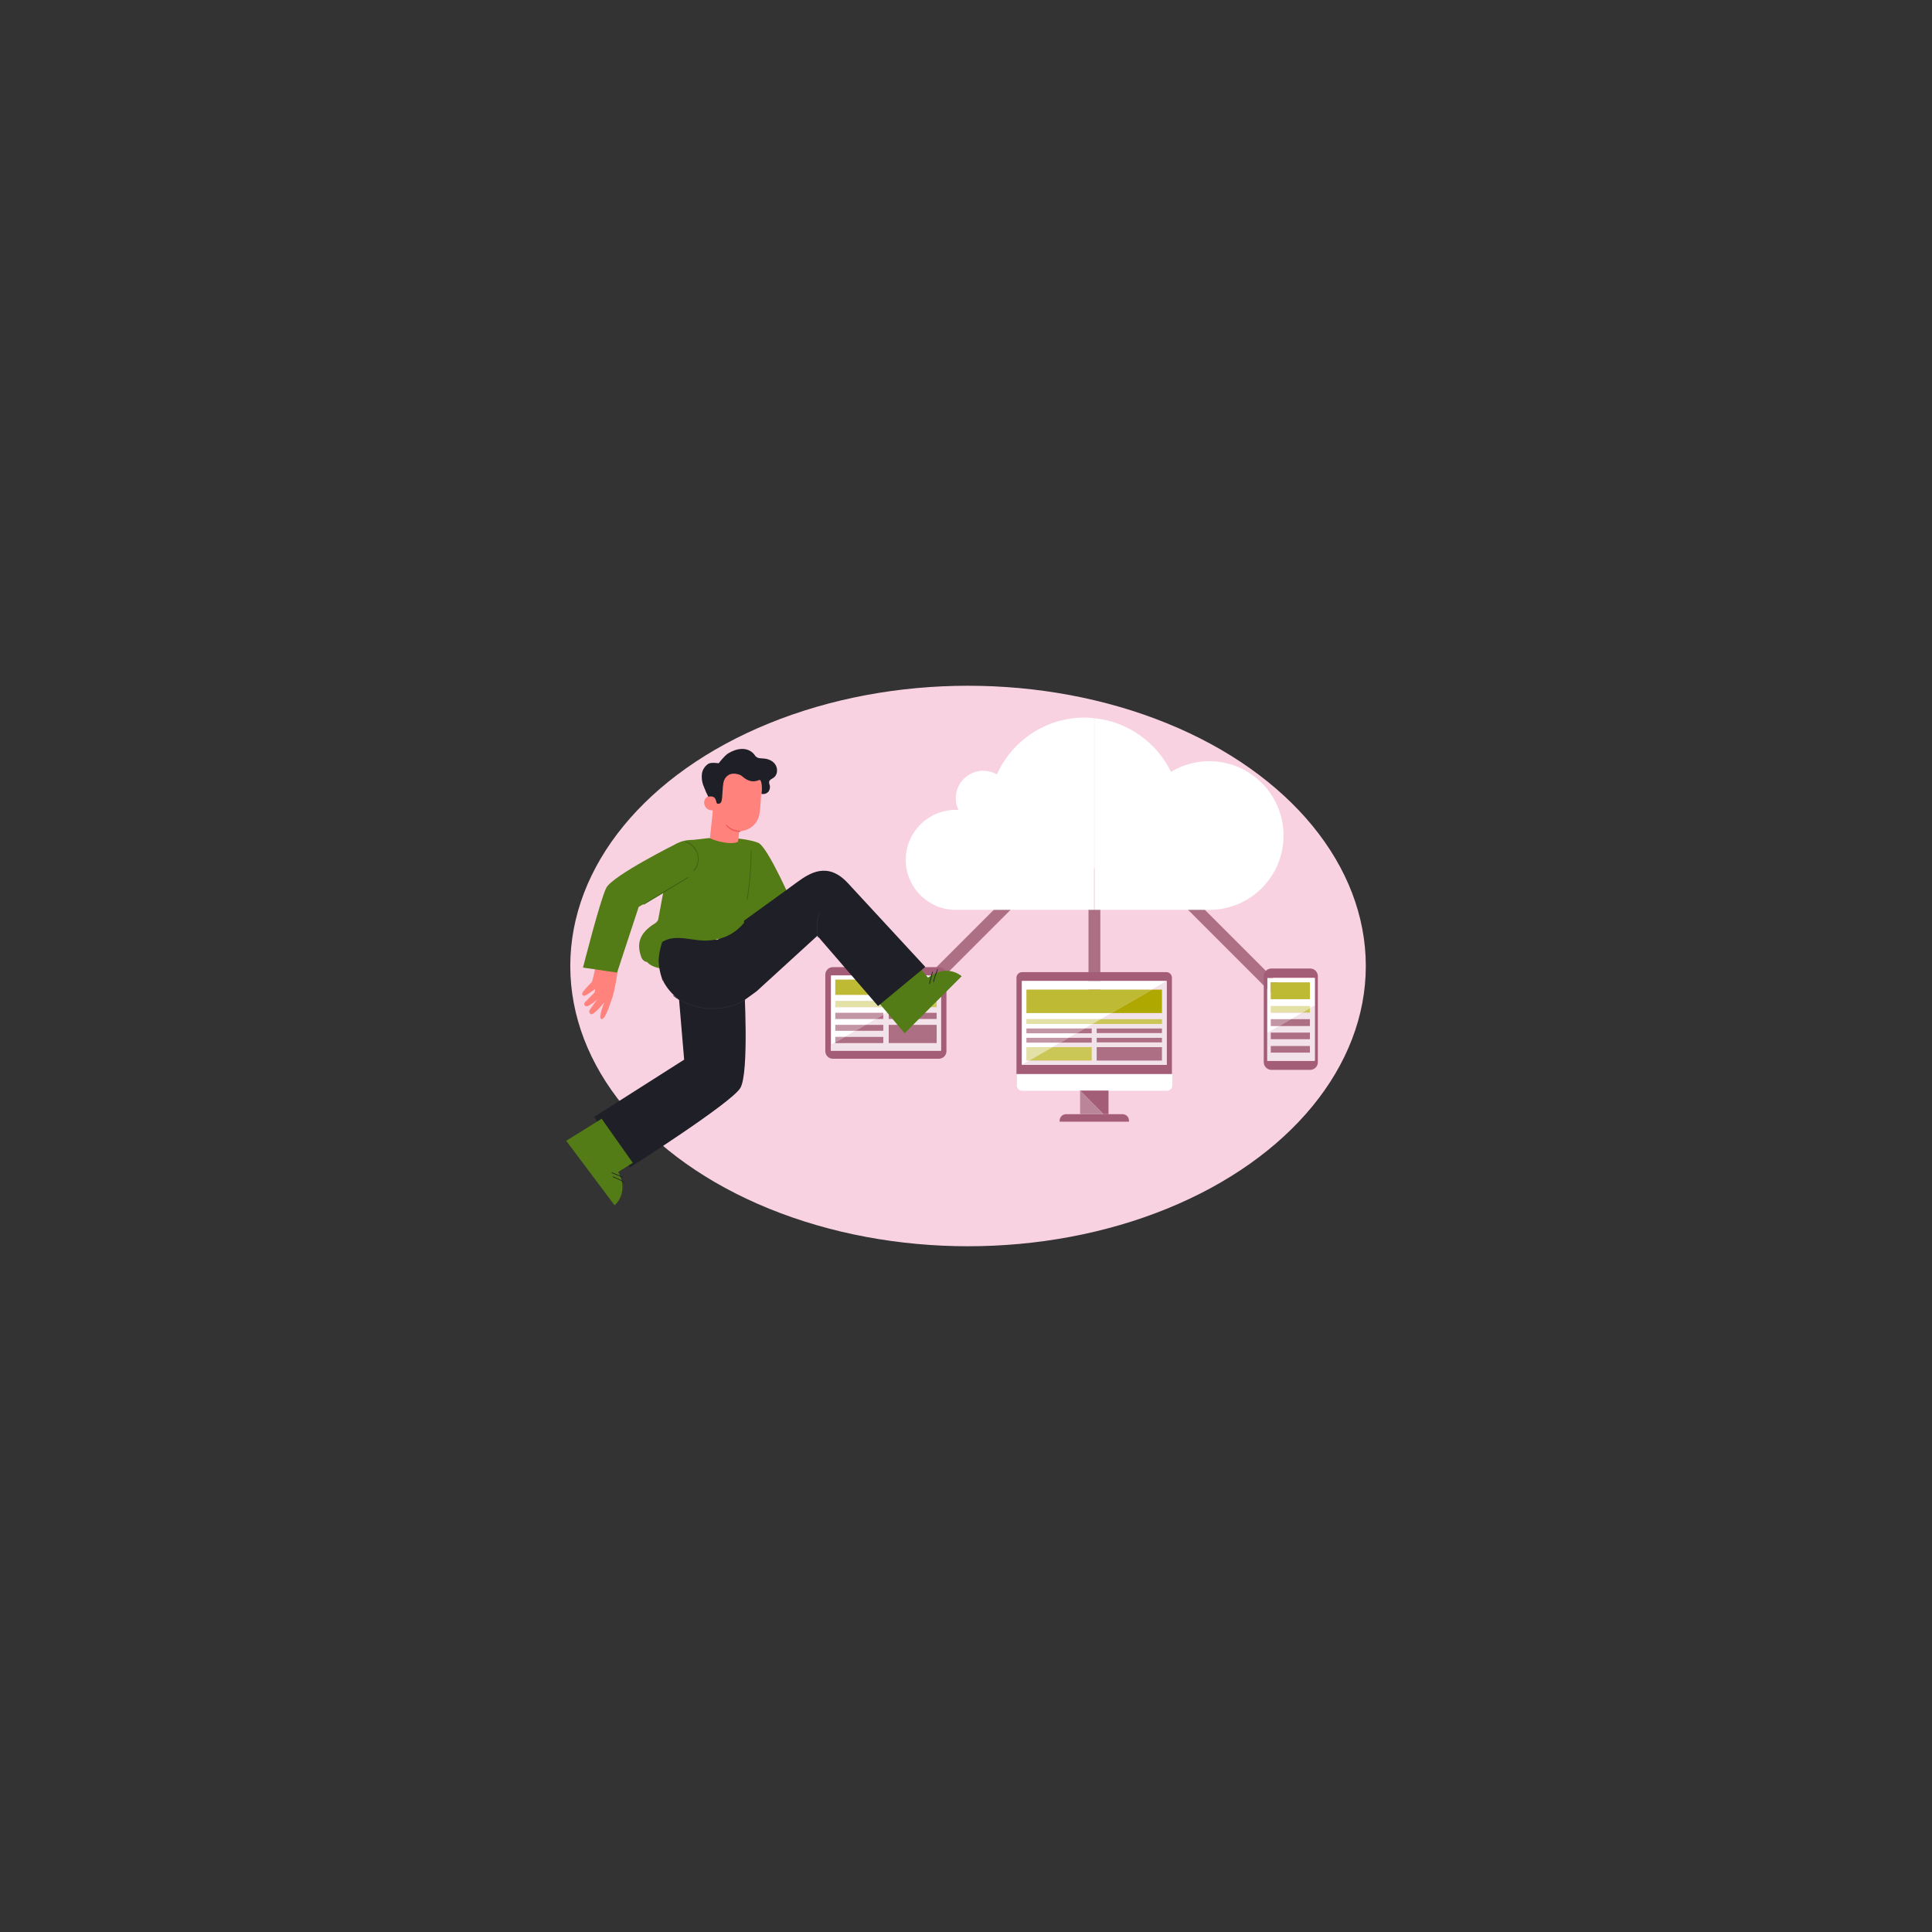 <?xml version="1.0" encoding="utf-8"?>
<svg xmlns="http://www.w3.org/2000/svg" id="Layer_1" style="enable-background:new 0 0 850 850" version="1.1" viewBox="0 0 850 850" x="0" y="0">
  <rect x="0" y="0" width="850" height="850" fill="#333333" stroke="none"/>
  <g>
    <g>
      <ellipse cx="425.9" cy="425" rx="175" ry="123.3" style="fill:#f9d2e2"/>
    </g>
    <g>
      <g>
        <g>
          <g>
            <path d="M403.5,440.4c-0.7,0-1.4-0.3-1.9-0.8c-1-1-1-2.7,0-3.7l45-45c1-1,2.7-1,3.7,0c1,1,1,2.7,0,3.7l-45,45&#xD;&#xA;						C404.8,440.1,404.2,440.4,403.5,440.4z" style="fill:#ad6f84"/>
          </g>
        </g>
      </g>
      <g>
        <g>
          <g>
            <path d="M481.5,444.4c-1.5,0-2.6-1.2-2.6-2.6v-57.3c0-1.5,1.2-2.6,2.6-2.6c1.5,0,2.6,1.2,2.6,2.6v57.3&#xD;&#xA;						C484.1,443.2,482.9,444.4,481.5,444.4z" style="fill:#ad6f84"/>
          </g>
        </g>
      </g>
      <g>
        <g>
          <g>
            <path d="M560.5,437c-0.7,0-1.4-0.3-1.9-0.8l-57.7-57.7c-1-1-1-2.7,0-3.7c1-1,2.7-1,3.7,0l57.7,57.7&#xD;&#xA;						c1,1,1,2.7,0,3.7C561.8,436.8,561.1,437,560.5,437z" style="fill:#ad6f84"/>
          </g>
        </g>
      </g>
      <g>
        <g>
          <g>
            <g>
              <g>
                <path d="M447.3,477.4c0,1.4,1.1,2.5,2.5,2.5h25.5h12.5h25.5c1.4,0,2.5-1.1,2.5-2.5v-4.9h-68.4V477.4z" style="fill:#fff"/>
              </g>
            </g>
          </g>
          <g>
            <g>
              <path d="M513.2,427.7h-63.5c-1.4,0-2.5,1.1-2.5,2.5v38.8v3.5h68.4v-3.5v-38.8&#xD;&#xA;							C515.6,428.8,514.5,427.7,513.2,427.7z M449.6,431.6h63.7v36.9h-63.7V431.6z" style="fill:#a45d76"/>
            </g>
          </g>
          <g>
            <g>
              <g>
                <path d="M475.2,490.2H469c-1.6,0-2.8,1.3-2.8,2.8v0.5h30.5V493c0-1.6-1.3-2.8-2.8-2.8h-6.2h-2.2H475.2z" style="fill:#a45d76"/>
              </g>
            </g>
          </g>
          <g>
            <g>
              <g>
                <polygon points="449.6 468.5 452.9 466.6 451.6 466.6 451.6 460.7 463.1 460.7 466.6 458.7 451.6 458.7 451.6 456.6 470.1 456.6 473.7 454.6 451.6 454.6 451.6 452.5 477.2 452.5 480.7 450.5 451.6 450.5 451.6 448.4 484.3 448.4 489 445.7 451.6 445.7 451.6 435.4 506.9 435.4 513.3 431.6 449.6 431.6" style="fill:#fff"/>
              </g>
            </g>
          </g>
          <g>
            <g>
              <g>
                <path d="M511.2,435.4v10.4H489l-4.7,2.7h26.9v2h-30.5l-3.5,2.1h3.1v2h-6.7l-3.5,2h10.2v2h-13.8l-3.5,2.1h17.3&#xD;&#xA;								v5.9h-27.4l-3.3,1.9h63.7v-36.9l-6.4,3.7H511.2z M511.2,466.6h-28.7v-5.9h28.7V466.6z M511.2,458.7h-28.7v-2h28.7V458.7z&#xD;&#xA;								 M511.2,454.6h-28.7v-2h28.7V454.6z" style="fill:#f2e3eb"/>
              </g>
            </g>
          </g>
          <g>
            <g>
              <g>
                <polygon points="485.5 490.2 487.7 490.2 487.7 479.8 475.2 479.8" style="fill:#a45d76"/>
              </g>
            </g>
          </g>
          <g>
            <g>
              <g>
                <polygon points="475.2 479.8 475.2 490.2 485.5 490.2" style="fill:#ba8598"/>
              </g>
            </g>
          </g>
          <g>
            <g>
              <g>
                <polygon points="451.6 435.4 451.6 445.7 489 445.7 506.9 435.4" style="fill:#bfba34"/>
              </g>
            </g>
          </g>
          <g>
            <g>
              <g>
                <polygon points="511.2 435.4 506.9 435.4 489 445.7 511.2 445.7" style="fill:#afa801"/>
              </g>
            </g>
          </g>
          <g>
            <g>
              <g>
                <polygon points="451.6 448.4 451.6 450.5 480.7 450.5 484.3 448.4" style="fill:#e3e1a5"/>
              </g>
            </g>
          </g>
          <g>
            <g>
              <g>
                <polygon points="511.2 448.4 484.3 448.4 480.7 450.5 511.2 450.5" style="fill:#cac757"/>
              </g>
            </g>
          </g>
          <g>
            <g>
              <g>
                <polygon points="451.6 452.5 451.6 454.6 473.7 454.6 477.2 452.5" style="fill:#c396a6"/>
              </g>
            </g>
          </g>
          <g>
            <g>
              <g>
                <polygon points="480.3 452.5 477.2 452.5 473.7 454.6 480.3 454.6" style="fill:#ad6f84"/>
              </g>
            </g>
          </g>
          <g>
            <g>
              <g>
                <rect height="2" style="fill:#ad6f84" width="28.7" x="482.5" y="452.5"/>
              </g>
            </g>
          </g>
          <g>
            <g>
              <g>
                <polygon points="451.6 456.6 451.6 458.7 466.6 458.7 470.1 456.6" style="fill:#c396a6"/>
              </g>
            </g>
          </g>
          <g>
            <g>
              <g>
                <polygon points="480.3 456.6 470.1 456.6 466.6 458.7 480.3 458.7" style="fill:#ad6f84"/>
              </g>
            </g>
          </g>
          <g>
            <g>
              <g>
                <rect height="2" style="fill:#ad6f84" width="28.7" x="482.5" y="456.6"/>
              </g>
            </g>
          </g>
          <g>
            <g>
              <g>
                <polygon points="451.6 460.7 451.6 466.6 452.9 466.6 463.1 460.7" style="fill:#e3e1a5"/>
              </g>
            </g>
          </g>
          <g>
            <g>
              <g>
                <polygon points="480.3 460.7 463.1 460.7 452.9 466.6 480.3 466.6" style="fill:#cac757"/>
              </g>
            </g>
          </g>
          <g>
            <g>
              <g>
                <rect height="5.9" style="fill:#ad6f84" width="28.7" x="482.5" y="460.7"/>
              </g>
            </g>
          </g>
        </g>
        <g>
          <g>
            <g>
              <g>
                <path d="M576.4,426.1h-17c-1.9,0-3.4,1.5-3.4,3.4v37.8c0,1.9,1.5,3.4,3.4,3.4h17c1.9,0,3.4-1.5,3.4-3.4v-37.8&#xD;&#xA;								C579.8,427.6,578.3,426.1,576.4,426.1z M578.4,442.4v24.4h-20.9v-12.2v-24.4h20.9V442.4z" style="fill:#a45d76"/>
              </g>
            </g>
          </g>
          <g>
            <g>
              <g>
                <path d="M557.5,454.5l5.4-3.1h-3.7v-2.9h8.8l5-2.9h-13.8v-2.9h17.2v1l2.1-1.2v-12.2h-20.9V454.5z M559.1,432.2&#xD;&#xA;								h17.2v7.4h-17.2V432.2z" style="fill:#fff"/>
              </g>
            </g>
          </g>
          <g>
            <g>
              <g>
                <path d="M576.3,445.5H573l-5,2.9h8.4v2.9h-13.4l-5.4,3.1v12.2h20.9v-24.4l-2.1,1.2V445.5z M576.3,463.2h-17.2&#xD;&#xA;								v-2.9h17.2V463.2z M576.3,457.3h-17.2v-2.9h17.2V457.3z" style="fill:#f2e3eb"/>
              </g>
            </g>
          </g>
          <g>
            <g>
              <g>
                <rect height="7.4" style="fill:#bfba34" width="17.2" x="559.1" y="432.2"/>
              </g>
            </g>
          </g>
          <g>
            <g>
              <g>
                <polygon points="576.3 442.6 559.1 442.6 559.1 445.5 573 445.5 576.3 443.6" style="fill:#e3e1a5"/>
              </g>
            </g>
          </g>
          <g>
            <g>
              <g>
                <polygon points="576.3 443.6 573 445.5 576.3 445.5" style="fill:#cac757"/>
              </g>
            </g>
          </g>
          <g>
            <g>
              <g>
                <polygon points="559.1 448.4 559.1 451.4 562.9 451.4 567.9 448.4" style="fill:#c396a6"/>
              </g>
            </g>
          </g>
          <g>
            <g>
              <g>
                <polygon points="576.3 448.4 567.9 448.4 562.9 451.4 576.3 451.4" style="fill:#ad6f84"/>
              </g>
            </g>
          </g>
          <g>
            <g>
              <g>
                <rect height="2.9" style="fill:#ad6f84" width="17.2" x="559.1" y="454.3"/>
              </g>
            </g>
          </g>
          <g>
            <g>
              <g>
                <rect height="2.9" style="fill:#ad6f84" width="17.2" x="559.1" y="460.2"/>
              </g>
            </g>
          </g>
        </g>
        <g>
          <g>
            <g>
              <g>
                <path d="M413.1,425.5h-46.7c-1.8,0-3.3,1.5-3.3,3.3v33.7c0,1.8,1.5,3.3,3.3,3.3h46.7c1.8,0,3.3-1.5,3.3-3.3&#xD;&#xA;								v-33.7C416.4,427,414.9,425.5,413.1,425.5z M414,431.6v30.6h-48.3v-2.5v-30.6H414V431.6z" style="fill:#a45d76"/>
              </g>
            </g>
          </g>
          <g>
            <g>
              <g>
                <polygon points="365.6 459.7 367.5 458.6 367.5 456.2 371.7 456.2 376.3 453.5 367.5 453.5 367.5 450.9 380.9 450.9 385.4 448.3 367.5 448.3 367.5 445.6 388.6 445.6 388.6 446.4 394.3 443.1 367.5 443.1 367.5 440.4 398.9 440.4 403.5 437.7 367.5 437.7 367.5 431 412.1 431 412.1 432.7 414 431.6 414 429.2 365.6 429.2" style="fill:#fff"/>
              </g>
            </g>
          </g>
          <g>
            <g>
              <g>
                <path d="M412.1,437.7h-8.6l-4.6,2.7h13.2v2.7h-17.8l-5.7,3.3v1.9h-3.2l-4.5,2.6h7.7v2.7h-12.3l-4.7,2.7h16.9v2.7&#xD;&#xA;								h-21.1v-0.3l-1.9,1.1v2.5H414v-30.6l-1.9,1.1V437.7z M412.1,458.9H391v-8h21.1V458.9z M412.1,448.3H391v-2.7h21.1V448.3z" style="fill:#f2e3eb"/>
              </g>
            </g>
          </g>
          <g>
            <g>
              <g>
                <polygon points="412.1 431 367.5 431 367.5 437.7 403.5 437.7 412.1 432.7" style="fill:#bfba34"/>
              </g>
            </g>
          </g>
          <g>
            <g>
              <g>
                <polygon points="412.1 432.7 403.5 437.7 412.1 437.7" style="fill:#afa801"/>
              </g>
            </g>
          </g>
          <g>
            <g>
              <g>
                <polygon points="367.5 440.4 367.5 443.1 394.3 443.1 398.9 440.4" style="fill:#e3e1a5"/>
              </g>
            </g>
          </g>
          <g>
            <g>
              <g>
                <polygon points="412.1 440.4 398.9 440.4 394.3 443.1 412.1 443.1" style="fill:#cac757"/>
              </g>
            </g>
          </g>
          <g>
            <g>
              <g>
                <polygon points="388.6 445.6 367.5 445.6 367.5 448.3 385.4 448.3 388.6 446.4" style="fill:#c396a6"/>
              </g>
            </g>
          </g>
          <g>
            <g>
              <g>
                <polygon points="388.6 446.4 385.4 448.3 388.6 448.3" style="fill:#ad6f84"/>
              </g>
            </g>
          </g>
          <g>
            <g>
              <g>
                <rect height="2.7" style="fill:#ad6f84" width="21.1" x="391" y="445.6"/>
              </g>
            </g>
          </g>
          <g>
            <g>
              <g>
                <polygon points="367.5 450.9 367.5 453.5 376.3 453.5 380.9 450.9" style="fill:#c396a6"/>
              </g>
            </g>
          </g>
          <g>
            <g>
              <g>
                <polygon points="388.6 450.9 380.9 450.9 376.3 453.5 388.6 453.5" style="fill:#ad6f84"/>
              </g>
            </g>
          </g>
          <g>
            <g>
              <g>
                <rect height="8" style="fill:#ad6f84" width="21.1" x="391" y="450.9"/>
              </g>
            </g>
          </g>
          <g>
            <g>
              <g>
                <polygon points="367.5 456.2 367.5 458.6 371.7 456.2" style="fill:#c396a6"/>
              </g>
            </g>
          </g>
          <g>
            <g>
              <g>
                <polygon points="388.6 458.9 388.6 456.2 371.7 456.2 367.5 458.6 367.5 458.9" style="fill:#ad6f84"/>
              </g>
            </g>
          </g>
        </g>
      </g>
      <g>
        <g>
          <g>
            <path d="M477.2,315.7c-17.2,0-32,10.3-38.6,25c-1.8-1-3.8-1.6-6-1.6c-6.7,0-12.1,5.4-12.1,12.1&#xD;&#xA;						c0,1.9,0.5,3.6,1.2,5.2c-0.4,0-0.8-0.1-1.2-0.1c-12.1,0-22,9.8-22,22c0,12.1,9.8,22,22,22h60.9V316&#xD;&#xA;						C480.1,315.8,478.6,315.7,477.2,315.7z" style="fill:#fff"/>
          </g>
        </g>
        <g>
          <g>
            <path d="M532,334.9c-6.1,0-11.9,1.7-16.8,4.7c-6.3-12.9-18.9-22.1-33.7-23.6v84.3H532c18.1,0,32.7-14.6,32.7-32.7&#xD;&#xA;						C564.7,349.5,550,334.9,532,334.9z" style="fill:#fff"/>
          </g>
        </g>
      </g>
    </g>
    <g>
      <g>
        <g>
          <path d="M323.3,368.8c0,0,6.2,0.4,10.3,2c4.2,1.7,15.8,28.1,15.7,28.6c-5.6,40.6-23.6,10.9-23.6,10.9L323.3,368.8z" style="fill:#537b16"/>
        </g>
        <g>
          <path d="M315.6,404.8l-25.5,2.7c-2.9,1.9-5.1,4.8-6.3,8c-0.7,1.8-1,3.7-0.4,5.5c0.5,1.7,1.8,3,3.3,3.8&#xD;&#xA;					c1.5,0.8,3.2,1.2,5,1.4c4,0.5,8-0.1,11.7-1.5c3.9-1.6,7.5-4.2,9.8-7.8C315.5,413.4,316.5,408.9,315.6,404.8z" style="fill:#537b16"/>
        </g>
        <g>
          <path d="M327.4,433.1c0,0,2.3,39-1.7,45.6c-4,6.6-48.5,34.9-48.5,34.9l-15.8-22.2l39.6-25.2l-2.4-28.3L327.4,433.1z" style="fill:#1f1f28"/>
        </g>
        <g>
          <g>
            <g>
              <path d="M423.1,429.5c0,0-6.3-5.8-14.8,0.6l-4.9-5.8l-17.2,16.3l11.8,14L423.1,429.5z" style="fill:#537b16"/>
            </g>
            <g>
              <path d="M412.3,426.5c-0.7,1.8-1.3,3.6-1.7,5.4c0,0.2,0.3,0.3,0.3,0.1c0.4-1.8,1-3.6,1.7-5.4&#xD;&#xA;							C412.7,426.4,412.4,426.4,412.3,426.5L412.3,426.5z" style="fill:#1f1f28"/>
            </g>
            <g>
              <path d="M410.1,427.6c-0.4,1.7-0.9,3.4-1.3,5.1c0,0.2,0.2,0.3,0.3,0.1c0.4-1.7,0.9-3.4,1.3-5.1&#xD;&#xA;							C410.5,427.5,410.2,427.4,410.1,427.6L410.1,427.6z" style="fill:#1f1f28"/>
            </g>
          </g>
        </g>
        <g>
          <g>
            <g>
              <path d="M270.4,530.3c0,0,6.6-5.4,1.6-14.7l6.4-4l-13.7-19.4l-15.6,9.7L270.4,530.3z" style="fill:#537b16"/>
            </g>
            <g>
              <path d="M274.9,520.1c-1.6-1-3.4-1.8-5.1-2.5c-0.2-0.1-0.3,0.2-0.1,0.3c1.8,0.7,3.4,1.5,5.1,2.4&#xD;&#xA;							C274.9,520.5,275.1,520.2,274.9,520.1L274.9,520.1z" style="fill:#1f1f28"/>
            </g>
            <g>
              <path d="M274.1,517.8c-1.6-0.7-3.2-1.3-4.8-2c-0.2-0.1-0.3,0.2-0.1,0.3c1.6,0.7,3.2,1.3,4.8,2&#xD;&#xA;							C274.2,518.2,274.2,517.9,274.1,517.8L274.1,517.8z" style="fill:#1f1f28"/>
            </g>
          </g>
        </g>
        <g>
          <g>
            <g>
              <path d="M325.6,362.2c0,0.3-1.1,10.2-1.1,10.2l-12.4-1.4l1.6-15L325.6,362.2z" style="fill:#ff827c"/>
            </g>
            <g>
              <g>
                <g>
                  <path d="M325.7,365.7c0,0,7.7-0.3,8.6-8.7c0.3-2.9,0.6-5.9,0.6-11.3c0-5.8-4-8.6-10.2-9.2l-0.6-0.1&#xD;&#xA;									c-6.6-0.2-11.1,2.9-11.1,9.1l0.1,6C313.2,351.5,311.2,364.4,325.7,365.7" style="fill:#ff827c"/>
                </g>
              </g>
            </g>
            <g>
              <path d="M314.9,351c-0.9-0.6-2.1-1-3.2-0.7c-1.1,0.4-1.9,1.5-1.9,2.7c0,1.2,0.6,2.4,1.6,3c1,0.6,2.2,0.7,3.3,0.2" style="fill:#ff827c"/>
            </g>
            <g>
              <path d="M325.5,366c-2.3,0-4.6-1-6.1-2.8c-0.1-0.1-0.1-0.2,0-0.3c0.1-0.1,0.2-0.1,0.3,0c1.4,1.6,3.6,2.6,5.8,2.6&#xD;&#xA;							c0,0,0.1,0,0.1,0c0.1,0,0.2,0.1,0.2,0.2C325.8,365.9,325.7,366,325.5,366C325.6,366,325.6,366,325.5,366z" style="fill:#ef5656"/>
            </g>
          </g>
          <g>
            <g>
              <path d="M310.5,348.2c-0.1-0.4-0.4-1-0.6-1.5c-0.9-1.9-1.3-3.9-1.1-6.1c0.2-1.9,1.3-3.6,2.9-4.6&#xD;&#xA;							c1.2-0.7,4.5-0.2,4.5-0.2s2.5-3.3,4.1-4.3c1.8-1.1,3.8-1.9,5.9-2c2.1-0.1,4.3,0.7,5.6,2.4c0.3,0.4,0.6,0.9,1.1,1.2&#xD;&#xA;							c0.8,0.6,1.9,0.5,2.9,0.6c2.1,0.1,4.3,1,5.4,2.8c1.1,1.8,0.9,4.5-0.9,5.7c-0.7,0.5-1.7,0.8-1.9,1.7c-0.1,0.6,0.1,1.1,0.3,1.7&#xD;&#xA;							c0.2,1-0.1,2.2-0.8,2.9c-0.7,0.7-1.8,1-2.9,0.8l0.1-1.4c0,0,0.3-5.4-1.2-4.7c-3.4,1.5-5.9-0.4-7.4-1.7c-0.8-0.7-1.9-0.9-3-1.1&#xD;&#xA;							c-2.6-0.3-4.7,1.3-5.2,3.9c-0.5,2.7-0.4,6.4-0.8,7.9c-0.1,0.4-0.3,1.5-1.6,1.4c0,0-0.5,0.3-0.8-1c-0.3-1.3-0.8-2.6-3.5-2.1&#xD;&#xA;							L310.5,348.2z" style="fill:#1f1f28"/>
            </g>
          </g>
        </g>
        <g>
          <path d="M271.8,426.9c0,0-1.3,9.1-2.5,12.3c-1.2,3.2-3.1,9.8-4.8,9.1c-1.4-0.6,1.4-7.4,1.4-7.4s-4.9,6.3-6.1,5.2&#xD;&#xA;					c-1.2-1.1-0.3-1.8,1-3.7c1.3-1.9,2.2-2.9,2.2-2.9s-4.4,4.1-5.5,3.1c-1.2-1,0.3-2.1,0.3-2.1l3.8-3.9l0.3-1.5c0,0-3,2.2-4.2,2.8&#xD;&#xA;					c-1.2,0.6-2.1-0.3-1.2-1.6c1-1.3,3.6-4,3.9-4.3c0.3-0.4,1.5-6.1,1.5-6.1L271.8,426.9z" style="fill:#ff827c"/>
        </g>
        <g>
          <path d="M312.6,415.7c0,0,37.7-27.2,38.4-27.8c5.3-3.8,13.2-8.9,22,0.6c10.9,11.8,34.1,36.9,34.1,36.9l-20.8,17.2&#xD;&#xA;					l-26.7-30.9l-26.7,24.4c0,0-5.5,4.1-10.5,7.4c-3.4,2.2-11.7,2.7-16.8,0.4c-10.8-4.8-13.9-12.5-13.9-12.5l17.8-16.9L312.6,415.7z" style="fill:#1f1f28"/>
        </g>
        <g>
          <path d="M305.1,369.5l7-0.8c5.7,2.6,13.1,3.1,13.2,0.6c3.7,0.4,5,3.6,5.2,7.5c0.4,9.3-2.9,25.7-3,26.2&#xD;&#xA;					c-0.1,0.7-0.2,3.1-0.2,3.1l-39.4,7.5l5.9-31.7C293.9,381.8,290.9,369.5,305.1,369.5z" style="fill:#537b16"/>
        </g>
        <g>
          <path d="M296.3,438.2c6.9,5.4,16.2,6.9,24.7,4.8c2.4-0.6,4.7-1.6,6.8-2.9c0.2-0.1,0-0.4-0.2-0.3&#xD;&#xA;					c-3.7,2.4-8,3.5-12.3,3.7c-4.3,0.2-8.6-0.3-12.6-2c-2.2-0.9-4.4-2.1-6.3-3.6C296.3,437.8,296.2,438,296.3,438.2L296.3,438.2z" style="fill:#2b2a33"/>
        </g>
        <g>
          <path d="M360.1,412.2c-0.9-3.5-0.6-7.2,0.6-10.5c0.1-0.2-0.2-0.3-0.3-0.1c-1.3,3.4-1.5,7.2-0.6,10.7&#xD;&#xA;					C359.8,412.5,360.1,412.4,360.1,412.2L360.1,412.2z" style="fill:#2b2a33"/>
        </g>
        <g>
          <path d="M291.6,431.5c0,0-1.5-3.6-1.8-7.9c-0.3-5.1,2.5-11.9,2.5-11.9l26.8,2.1L291.6,431.5z" style="fill:#1f1f28"/>
        </g>
        <g>
          <path d="M327.3,406c-4.4,5.5-10.8,8-17.9,7.8c-5.6-0.2-11.5-2.4-16.7-0.1c-3.2,1.4-5.5,4.4-6.8,7.7&#xD;&#xA;					c-0.3,0.9-1,2-1.9,1.7c-0.5-0.1-1.5-1.1-1.7-1.6c-2.3-5.9-1.4-10.9,6.1-15.4c0,0,2-1.6,3.8-5.7c1.7-4.1,3.9-10.7,3.9-10.7&#xD;&#xA;					L327.3,406z" style="fill:#537b16"/>
        </g>
        <g>
          <path d="M298,371c0,0-28.6,14.2-31.3,19.7c-2.7,5.4-10.2,35-10.2,35l15,2.2l9.5-28.9l23.5-13.6L298,371z" style="fill:#537b16"/>
        </g>
        <g>
          <path d="M283.3,398c6.5-3.9,13-7.8,19.5-11.8c0.2-0.1,0-0.4-0.2-0.3c-6.5,3.9-13,7.8-19.5,11.8&#xD;&#xA;					C283,397.8,283.1,398.1,283.3,398L283.3,398z" style="fill:#3c6213"/>
        </g>
        <g>
          <path d="M328.9,395.8c1.1-7.1,1.7-14.3,1.7-21.5c0-0.2-0.3-0.2-0.3,0c0,7.2-0.6,14.3-1.7,21.4&#xD;&#xA;					C328.5,396,328.8,396,328.9,395.8L328.9,395.8z" style="fill:#3c6213"/>
        </g>
        <g>
          <path d="M305.4,383.2c1.8-2.1,2.4-5,1.6-7.7c-0.8-2.5-2.7-4.5-5.2-5.3c-0.2-0.1-0.3,0.2-0.1,0.3&#xD;&#xA;					c2.3,0.8,4.2,2.8,5,5.1c0.8,2.5,0.1,5.4-1.6,7.4C305.1,383.1,305.3,383.3,305.4,383.2L305.4,383.2z" style="fill:#3c6213"/>
        </g>
        <g>
          <path d="M286.8,407.8c1.8-2.4,5-3.3,7.9-3.2c3,0.1,5.8,1.1,8.7,1.9c5.6,1.5,11.8,2,17-0.7" style="fill:#537b16"/>
        </g>
      </g>
    </g>
  </g>
</svg>